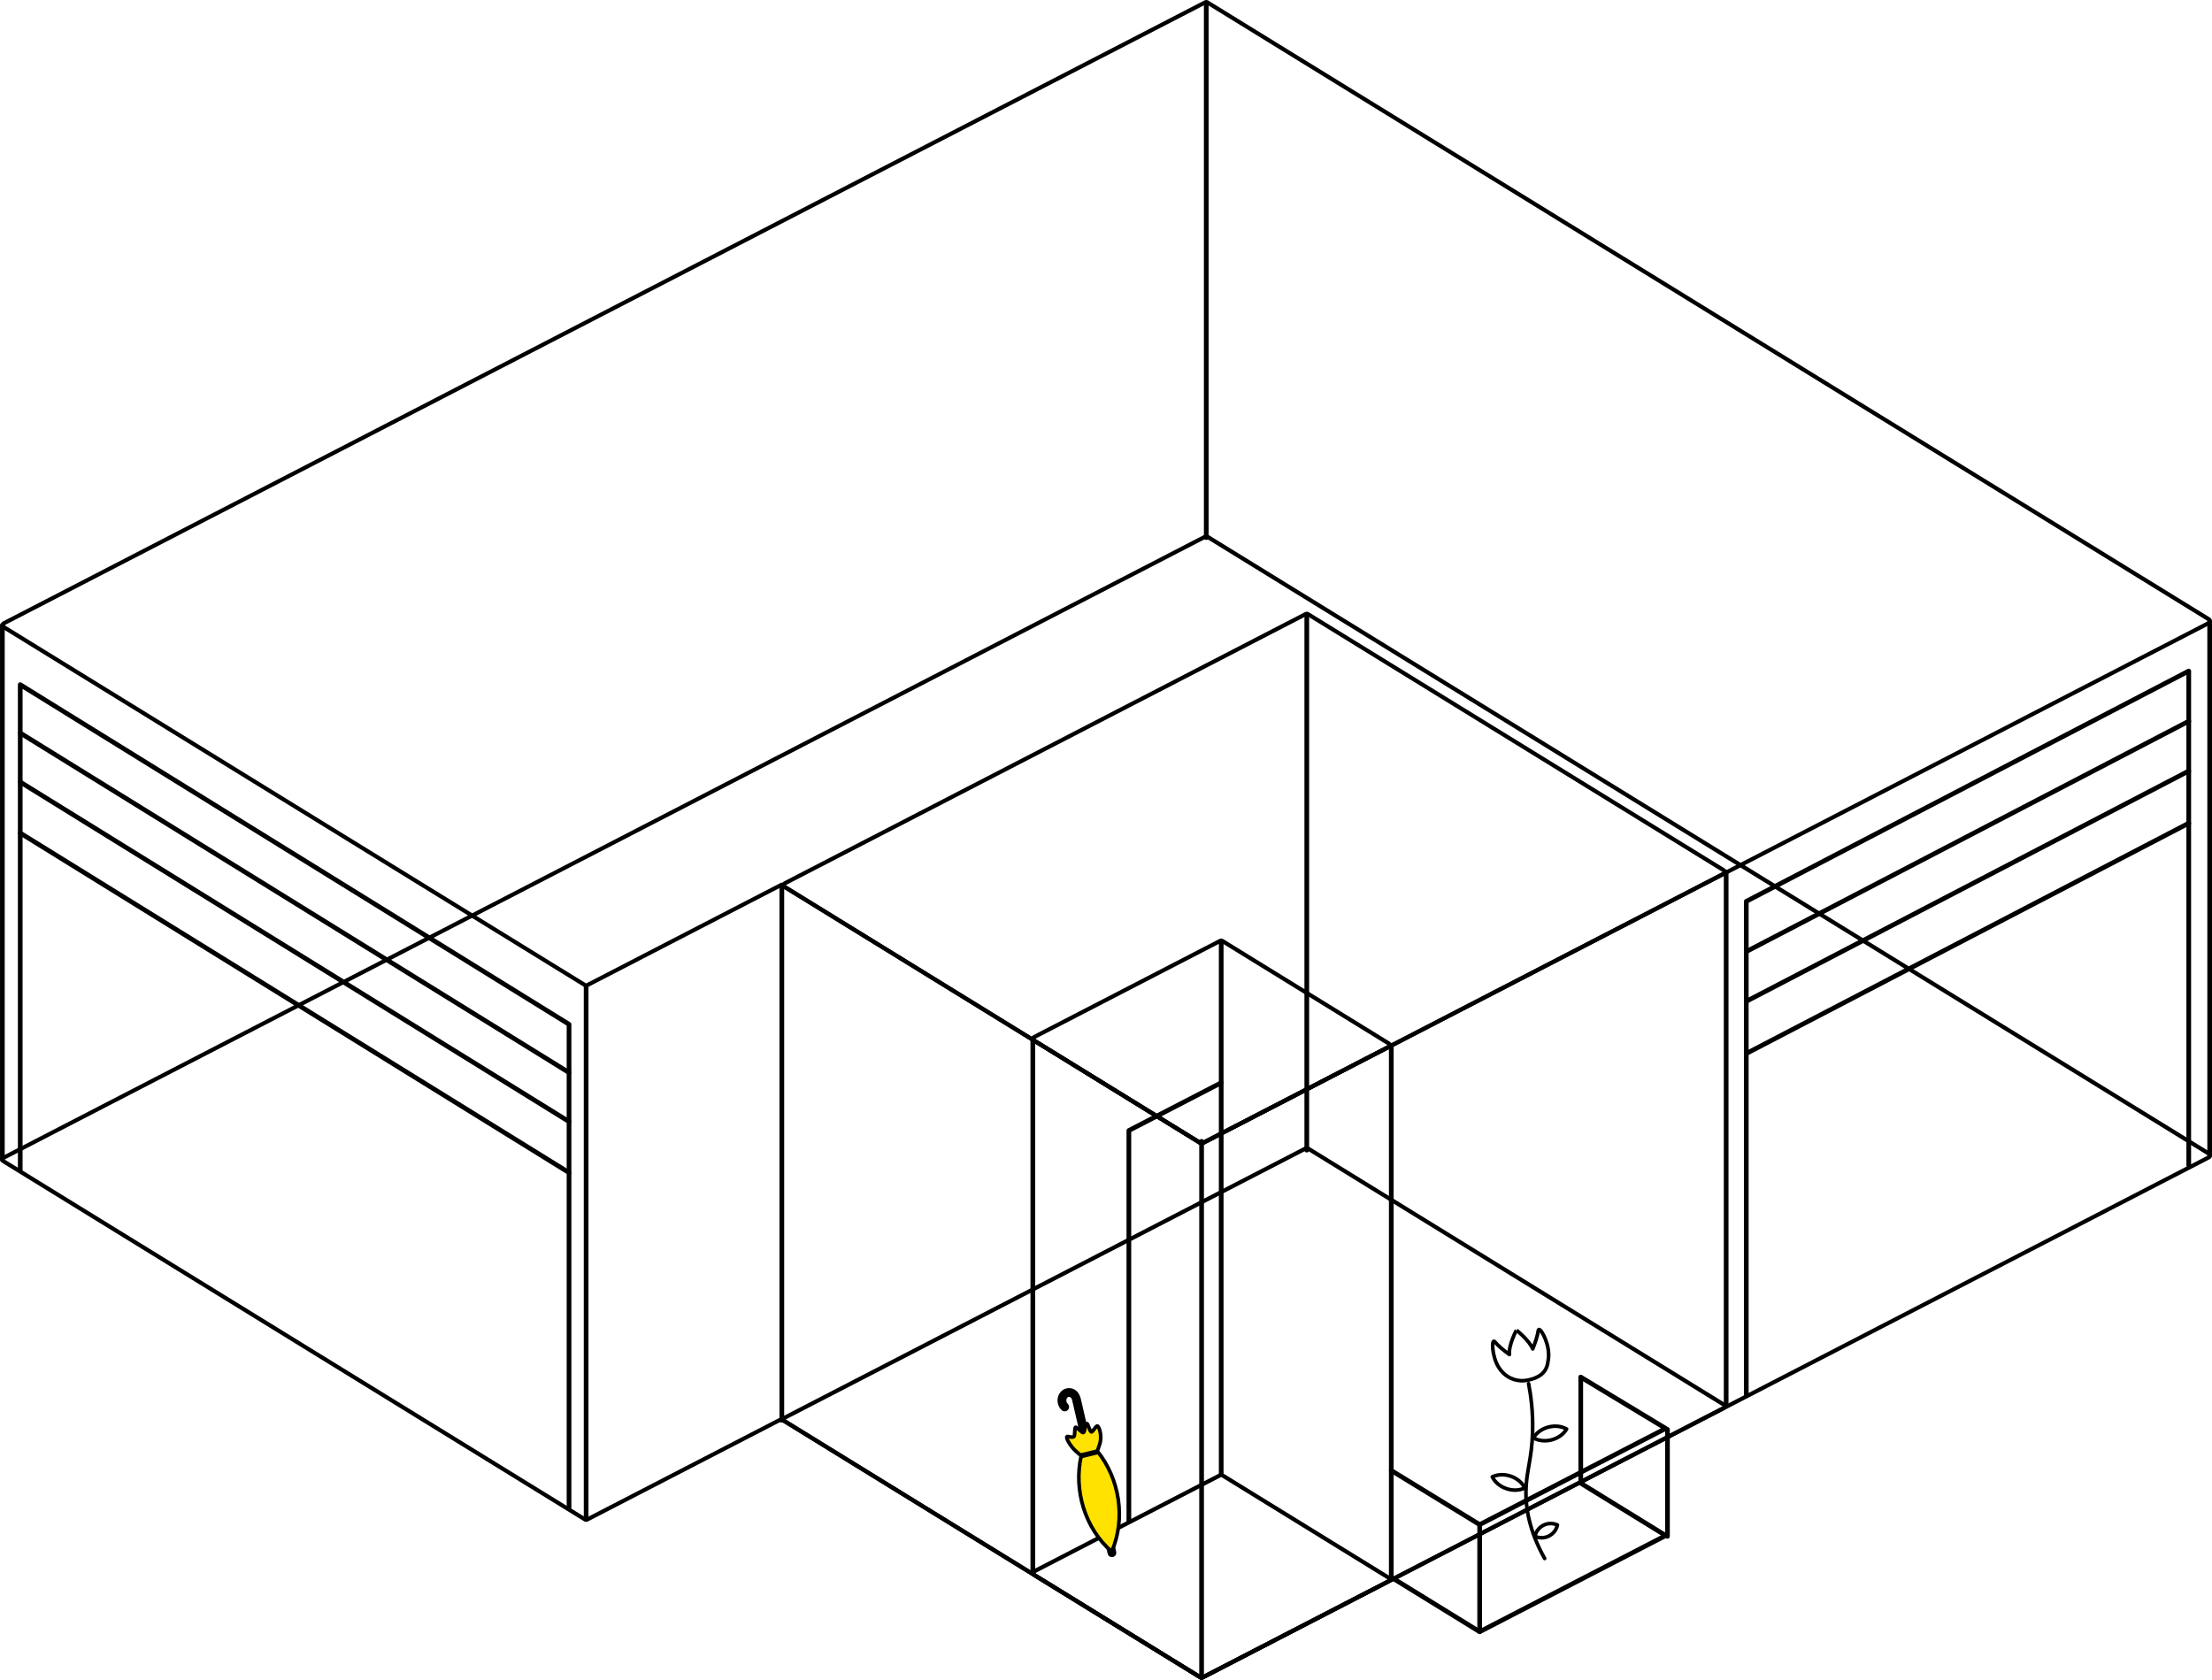 <?xml version="1.0" encoding="UTF-8"?>
<svg id="_レイヤー_2" data-name="レイヤー_2" xmlns="http://www.w3.org/2000/svg" viewBox="0 0 606.85 460.9">
  <defs>
    <style>
      .cls-1 {
        stroke-miterlimit: 10;
      }

      .cls-1, .cls-2, .cls-3 {
        fill: none;
      }

      .cls-1, .cls-2, .cls-3, .cls-4 {
        stroke: #000;
        stroke-linecap: round;
      }

      .cls-2, .cls-3, .cls-4 {
        stroke-linejoin: round;
      }

      .cls-3 {
        stroke-width: 1.29px;
      }

      .cls-4 {
        fill: #ffe200;
      }
    </style>
  </defs>
  <g id="_レイヤー_5" data-name="レイヤー_5">
    <g>
      <g id="_レイヤー_7">
        <g>
          <path d="M330.93,147.74l274.81,169.31-276.09,142.73-115.28-71.02-53.56,27.69L1.27,318.15l329.65-170.41M330.93,146.61c-.17,0-.34.04-.5.12L.77,317.15c-.36.18-.59.55-.6.97-.01.41.19.8.53,1.01l159.53,98.28c.18.11.37.16.57.16.17,0,.34-.04.5-.12l53.02-27.41,114.76,70.7c.18.11.37.16.57.16.17,0,.34-.04.5-.12l276.09-142.73c.36-.18.59-.56.6-.97s-.19-.8-.53-1.01l-274.81-169.31c-.18-.11-.37-.16-.57-.16h0Z"/>
          <path d="M358.51,315.58l114.09,70.29-142.95,73.9-114.09-70.29,142.95-73.9M358.51,314.45c-.17,0-.34.04-.5.12l-142.95,73.9c-.36.18-.59.55-.6.97-.01.41.19.8.53,1.01l114.09,70.29c.18.11.37.16.57.16.17,0,.34-.04.5-.12l142.95-73.9c.36-.18.59-.56.6-.97s-.19-.8-.53-1.01l-114.09-70.29c-.18-.11-.37-.16-.57-.16h0Z"/>
          <path d="M335.03,405.26l45.66,28.13-51.04,26.39-45.66-28.13,51.04-26.39M335.03,404.13c-.17,0-.34.04-.5.12l-51.04,26.39c-.36.18-.59.56-.6.97-.01.41.19.8.53,1.01l45.66,28.13c.18.11.37.16.57.16.17,0,.34-.04.5-.12l51.04-26.39c.36-.18.59-.55.6-.97.01-.41-.19-.8-.53-1.01l-45.66-28.13c-.18-.11-.37-.16-.57-.16h0Z"/>
        </g>
        <g>
          <path d="M330.93,1.13l274.81,169.31-276.09,142.73-115.28-71.02-53.56,27.69L1.27,171.54,330.93,1.13M330.93,0c-.17,0-.34.04-.5.12L.77,170.54c-.36.18-.59.56-.6.97-.01.41.19.8.53,1.01l159.53,98.28c.18.11.37.16.57.16.17,0,.34-.04.5-.12l53.02-27.41,114.76,70.7c.18.11.37.16.57.16.17,0,.34-.04.5-.12l276.09-142.73c.36-.18.59-.56.6-.97s-.19-.8-.53-1.01L331.5.16c-.18-.11-.37-.16-.57-.16h0Z"/>
          <path d="M358.51,168.97l114.09,70.29-142.95,73.9-114.09-70.29,142.95-73.9M358.51,167.84c-.17,0-.34.04-.5.12l-142.95,73.9c-.36.18-.59.56-.6.97-.01.41.19.8.53,1.01l114.09,70.29c.18.11.37.16.57.16.17,0,.34-.04.5-.12l142.95-73.9c.36-.18.59-.56.6-.97s-.19-.8-.53-1.01l-114.09-70.29c-.18-.11-.37-.16-.57-.16h0Z"/>
          <path d="M335.03,258.65l45.66,28.13-51.04,26.39-45.66-28.13,51.04-26.39M335.03,257.52c-.17,0-.34.04-.5.12l-51.04,26.39c-.36.18-.59.55-.6.97-.01.41.19.8.53,1.01l45.66,28.13c.18.11.37.16.57.16.17,0,.34-.04.5-.12l51.04-26.39c.36-.18.59-.55.6-.97.01-.41-.19-.8-.53-1.01l-45.66-28.13c-.18-.11-.37-.16-.57-.16h0Z"/>
        </g>
        <line class="cls-3" x1="330.93" y1="1.13" x2="330.93" y2="147.51"/>
        <line class="cls-3" x1=".65" y1="171.54" x2=".65" y2="318.28"/>
        <line class="cls-3" x1="606.21" y1="170.44" x2="606.21" y2="317.05"/>
        <line class="cls-3" x1="160.8" y1="270.73" x2="160.8" y2="416.44"/>
        <line class="cls-3" x1="358.51" y1="168.97" x2="358.51" y2="315.58"/>
        <line class="cls-3" x1="214.49" y1="242.87" x2="214.49" y2="389.71"/>
        <line class="cls-3" x1="473.56" y1="239.26" x2="473.56" y2="385.87"/>
        <line class="cls-3" x1="335.03" y1="258.65" x2="335.03" y2="404.35"/>
        <line class="cls-3" x1="283.35" y1="285.03" x2="283.35" y2="431.64"/>
        <line class="cls-3" x1="381.69" y1="286.77" x2="381.69" y2="433.26"/>
        <line class="cls-3" x1="329.65" y1="313.16" x2="329.65" y2="459.77"/>
        <g>
          <polyline class="cls-3" points="382.22 433.11 405.94 447.72 456.98 421.33 433.56 406.9"/>
          <polyline class="cls-3" points="381.69 403.48 405.94 418.33 456.98 391.94 433.67 377.86"/>
          <line class="cls-3" x1="405.94" y1="418.33" x2="405.94" y2="447.72"/>
          <line class="cls-3" x1="433.67" y1="377.86" x2="433.67" y2="406.56"/>
          <line class="cls-3" x1="457.46" y1="392.21" x2="457.46" y2="421.54"/>
        </g>
        <g>
          <polyline class="cls-3" points="5.55 321.1 5.55 187.86 156.11 281.05 156.11 413.8"/>
          <g>
            <line class="cls-3" x1="5.55" y1="201.12" x2="156.11" y2="294.3"/>
            <line class="cls-3" x1="5.55" y1="214.57" x2="156.11" y2="307.75"/>
            <line class="cls-3" x1="5.55" y1="228.57" x2="156.11" y2="321.75"/>
          </g>
        </g>
        <g>
          <polyline class="cls-3" points="479.08 382.52 479.08 247.32 600.47 184.12 600.47 319.77"/>
          <g>
            <line class="cls-3" x1="479.08" y1="261.1" x2="600.47" y2="197.89"/>
            <line class="cls-3" x1="479.08" y1="274.75" x2="600.47" y2="211.55"/>
            <line class="cls-3" x1="479.08" y1="289.07" x2="600.47" y2="225.87"/>
          </g>
        </g>
        <polyline class="cls-3" points="309.7 417.33 309.7 310.19 335.03 297.09"/>
      </g>
      <g>
        <path class="cls-1" d="M423.76,427.62c-4.34-7.77-5.17-14.04-5.13-18.31.05-5.65,1.63-8.77,1.83-16.48.15-5.64-.53-10.24-1.1-13.19"/>
        <path class="cls-2" d="M421.09,421.54c.61-2.77,3.59-4.29,6.18-3.11-.6,2.78-3.59,4.27-6.18,3.11h0Z"/>
        <path class="cls-2" d="M409.4,405.23c3.08-1.49,7.4-.03,8.92,3.04-3.08,1.5-7.39.02-8.92-3.04h0Z"/>
        <path class="cls-2" d="M420.68,394.53c1.74-2.95,6.14-4.13,9.11-2.42-1.73,2.96-6.14,4.12-9.11,2.42h0Z"/>
        <path class="cls-2" d="M424.84,371.52c0-3.54-2.62-7.97-2.83-6.41-.18,1.3-.7,2.99-1.51,5.01-1-2.46-4.55-5.19-4.47-5.16,0,0-2.2,4.07-1.93,6.7-1.78-1.28-3.13-2.45-3.98-3.47-1-1.2-.88,3.94,1.01,6.94.38.6.8,1.1,1.23,1.55,1.49,1.51,3.96,2.58,6.73,2.02,2.98-.6,4.91-1.87,5.48-4.45.18-.84.3-1.92.3-2.73Z"/>
      </g>
      <g>
        <g>
          <path d="M305.03,427c-.45,0-.83-.3-.93-.74l-9.76-42.2c-.08-.34-.24-.62-.46-.8-.19-.16-.4-.24-.62-.24-.04,0-.09,0-.13.01-.26.04-.49.2-.65.45-.18.29-.25.65-.2,1.02.05.34.21.64.44.85.19.17.29.41.3.67,0,.25-.08.5-.26.68-.18.19-.43.3-.69.3-.24,0-.48-.09-.65-.26-.54-.5-.9-1.2-1.01-1.95-.13-.83.04-1.66.47-2.34.46-.71,1.15-1.18,1.96-1.31.14-.02.29-.03.43-.03.67,0,1.3.23,1.83.68.69.57.99,1.45,1.15,2.06t9.71,41.98c.06.25.02.5-.12.72-.13.22-.35.37-.59.42-.06.02-.14.02-.21.02Z"/>
          <path d="M293.27,381.36c.6,0,1.18.21,1.68.62.57.47.88,1.2,1.07,1.93,0,.02,9.7,41.98,9.7,41.98.09.38-.15.76-.53.84-.05.01-.11.02-.16.02-.32,0-.61-.22-.69-.55l-9.75-42.2c-.09-.37-.26-.71-.54-.94-.24-.19-.51-.3-.78-.3-.06,0-.12,0-.17.01-.33.05-.62.25-.82.56-.22.34-.3.76-.23,1.19.06.39.24.74.51,1,.28.27.3.71.03,1-.14.15-.33.22-.51.22-.17,0-.35-.06-.48-.19-.5-.47-.83-1.11-.94-1.81-.12-.77.03-1.54.44-2.17.42-.65,1.05-1.08,1.79-1.19.13-.02.26-.03.39-.03M293.27,380.86c-.15,0-.31.01-.46.04-.88.14-1.63.64-2.13,1.42-.47.73-.65,1.62-.51,2.51.13.81.51,1.55,1.09,2.09.22.21.52.33.83.33.33,0,.65-.14.88-.38.46-.48.43-1.25-.05-1.7-.19-.18-.32-.43-.36-.71-.05-.31,0-.61.16-.84.12-.19.29-.31.47-.34.04,0,.07,0,.1,0,.15,0,.31.06.46.18.22.18.33.46.37.66l9.76,42.2c.13.55.61.93,1.17.93.09,0,.19-.01.27-.03.31-.07.58-.26.75-.53.17-.27.22-.6.15-.91q-9.7-41.96-9.71-41.99c-.17-.65-.49-1.57-1.24-2.19-.58-.48-1.27-.73-2-.73h0Z"/>
        </g>
        <path class="cls-4" d="M301.04,398.19l.68-2.01c.52-1.54.2-4.01-.56-4.87-.37-.42-1.37,1.75-1.81,1.57-.37-.15-.85-2.28-1.19-2.27-.62.01-.38,2.16-.95,2.46-.34.18-1.83-1.63-2.15-1.44-.29.18-.12,1.99-.37,2.44-.36.62-1.89-.15-2,.14-.25.65,1.22,2.78,2.23,3.73l1.7,1.54c-2.12,9.39,1.03,19.9,8.36,26.25,3.93-8.99,2.18-19.97-3.92-27.55Z"/>
        <rect x="296.49" y="398.22" width="4.54" height="1.41" transform="translate(-85.4 81.41) rotate(-13.6)"/>
      </g>
    </g>
  </g>
</svg>